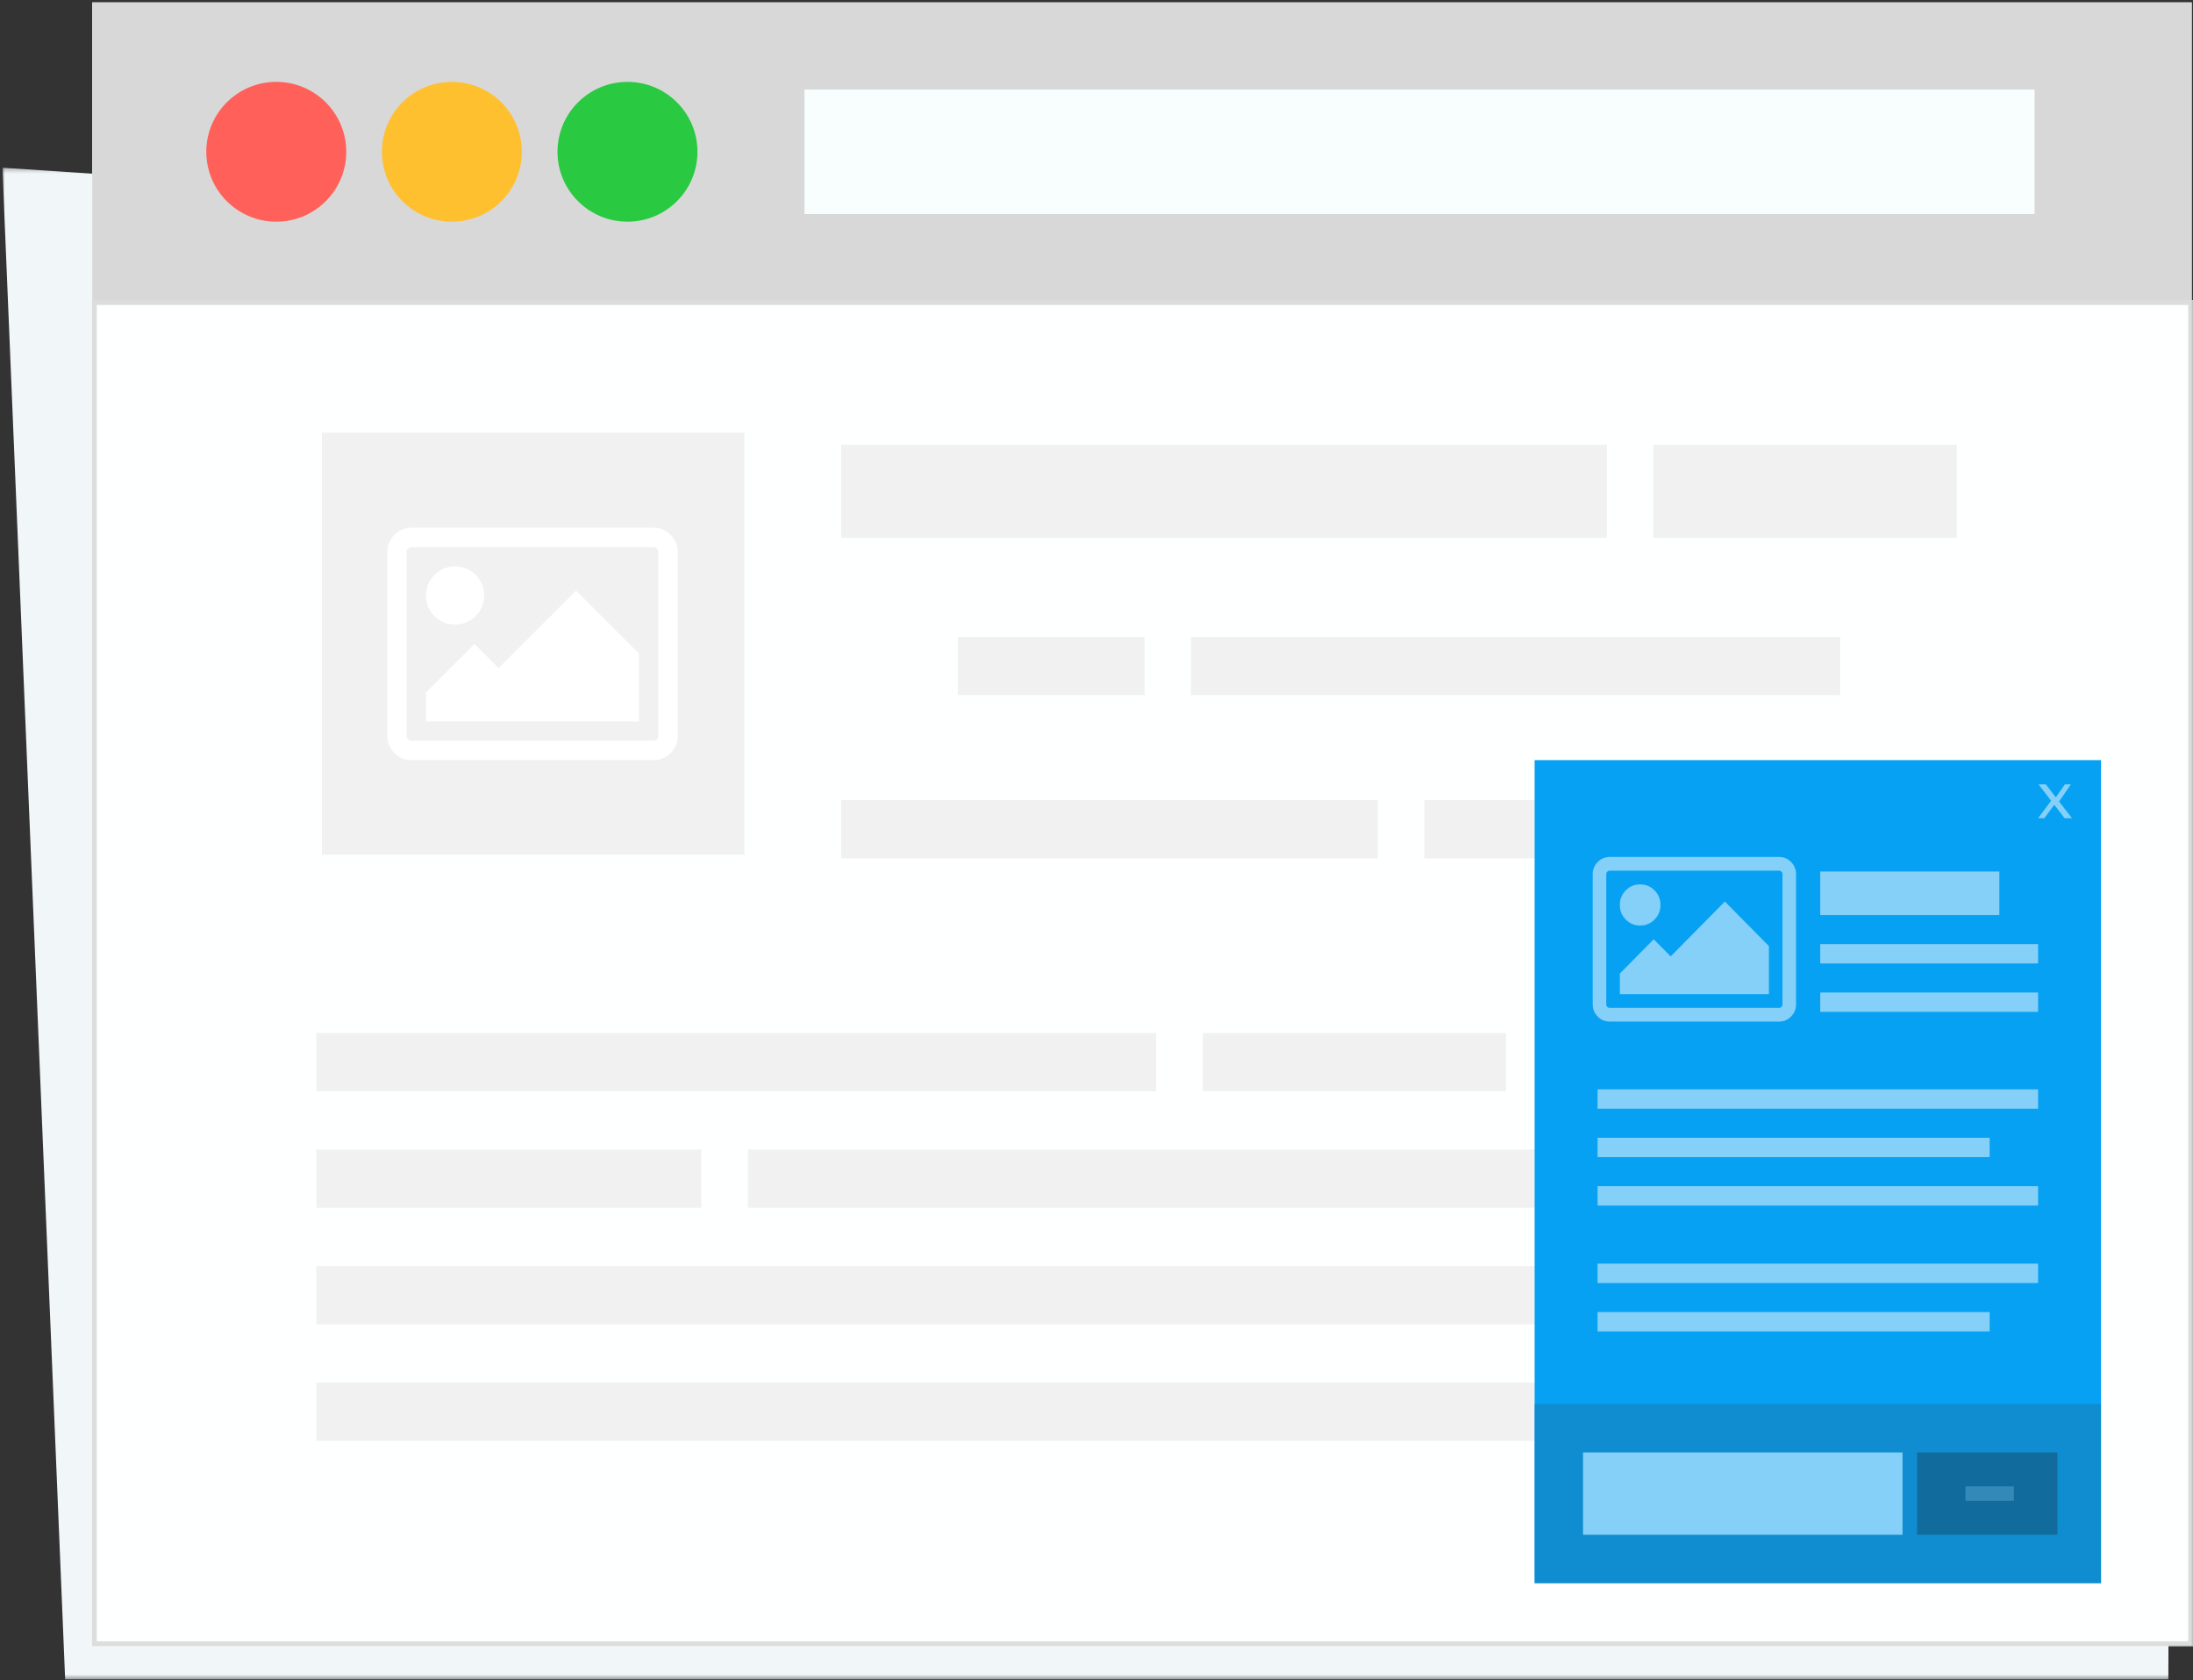 <svg width="453" height="347" viewBox="0 0 453 347" xmlns="http://www.w3.org/2000/svg" xmlns:xlink="http://www.w3.org/1999/xlink"><rect x="0" y="0" width="453" height="347" fill="#333333" stroke="none"/><title>Group 2 Copy 3</title><defs><path id="a" d="M448.19 312.5H0V.28L448.19.277z"/><path id="c" d="M19 62h434v278H19z"/></defs><g fill="none" fill-rule="evenodd"><g transform="translate(.5 34.36)"><mask id="b" fill="#fff"><use xlink:href="#a"/></mask><path fill="#F1F6F8" mask="url(#b)" d="M0 .279L12.957 312.5H447.41l.78-282.41"/></g><path fill="#F8FEFE" d="M19.05 339.84h433.68V.5H19.05"/><path fill="#D8D8D8" d="M19.05 62.2h433.68V.497H19.05"/><path fill="#F8FEFE" d="M166.185 44.21h254.09V18.49h-254.09"/><path d="M71.524 31.35c0 7.975-6.472 14.438-14.454 14.438-7.983 0-14.456-6.463-14.456-14.438 0-7.975 6.473-14.437 14.456-14.437 7.982 0 14.454 6.462 14.454 14.437z" fill="#FF6059"/><path d="M107.797 31.35c0 7.975-6.472 14.438-14.453 14.438-7.984 0-14.456-6.463-14.456-14.438 0-7.975 6.472-14.437 14.456-14.437 7.98 0 14.453 6.462 14.453 14.437" fill="#FFC02F"/><path d="M144.07 31.35c0 7.975-6.47 14.438-14.452 14.438-7.984 0-14.456-6.463-14.456-14.438 0-7.975 6.472-14.437 14.456-14.437 7.98 0 14.453 6.462 14.453 14.437" fill="#29C941"/><path d="M173.747 101.47H331.95 173.748zM341.538 101.47h62.686-62.686z" stroke="#939598" stroke-width="19.253"/><path d="M380.134 137.566H246.018h134.116zM236.434 137.566H197.84h38.594zM356.043 171.256H294.2h61.843zM284.616 171.256h-110.87 110.87zM238.843 219.384H65.34h173.503zM311.116 219.384H248.43h62.686zM400.252 219.384h-79.55 79.55zM202.656 243.45H400.25 202.657zM65.338 267.513h334.914H65.338zM65.338 291.577H327.98 65.338zM154.474 243.45h62.687-62.686zM65.338 243.45h79.55-79.55z" stroke="#939598" stroke-width="12.033"/><path fill="#939598" d="M66.5 176.54h87.276V89.36H66.5"/><path d="M105.543 151.007l-9.628 5.516 2.623 16.035h19.11l4.994-16.035-8.026-5.516"/><path d="M100 123c0 1.667-.583 3.083-1.75 4.25-1.167 1.167-2.583 1.75-4.25 1.75-1.667 0-3.083-.583-4.25-1.75-1.167-1.167-1.75-2.583-1.75-4.25 0-1.667.583-3.083 1.75-4.25 1.167-1.167 2.583-1.75 4.25-1.75 1.667 0 3.083.583 4.25 1.75 1.167 1.167 1.75 2.583 1.75 4.25zm32 12v14H88v-6l10-10 5 5 16-16 13 13zm3-22H85c-.27 0-.505.1-.703.297-.198.198-.297.432-.297.703v38c0 .27.1.505.297.703.198.198.432.297.703.297h50c.27 0 .505-.1.703-.297.198-.198.297-.432.297-.703v-38c0-.27-.1-.505-.297-.703-.198-.198-.432-.297-.703-.297zm5 1v38c0 1.375-.49 2.552-1.47 3.53-.978.98-2.155 1.47-3.53 1.47H85c-1.375 0-2.552-.49-3.53-1.47-.98-.978-1.47-2.155-1.47-3.53v-38c0-1.375.49-2.552 1.47-3.53.978-.98 2.155-1.47 3.53-1.47h50c1.375 0 2.552.49 3.53 1.47.98.978 1.47 2.155 1.47 3.53z" fill="#FFF"/><g opacity=".868"><use fill="#FFF" xlink:href="#c"/><path stroke="#D8D8D8" d="M19.5 62.5h433v277h-433z"/></g><path fill="#06A1F2" d="M317 157h117v170H317z"/><g><path fill="#167FB9" opacity=".592" d="M317 290h117v37H317z"/><path fill="#84D0F8" d="M421 169l2.69-3.616-2.612-3.384h1.524l2.064 2.694 1.87-2.694h1.25l-2.45 3.552L428 169h-1.524l-2.13-2.772L422.29 169M343 186.917c0 1.18-.408 2.184-1.225 3.01-.817.826-1.808 1.24-2.975 1.24s-2.158-.414-2.975-1.24c-.817-.826-1.225-1.83-1.225-3.01 0-1.18.408-2.184 1.225-3.01.817-.827 1.808-1.24 2.975-1.24s2.158.413 2.975 1.24c.817.826 1.225 1.83 1.225 3.01zm22.4 8.5v9.916h-30.8v-4.25l7-7.083 3.5 3.542 11.2-11.334 9.1 9.21zm2.1-15.584h-35c-.19 0-.354.07-.492.21-.14.14-.208.307-.208.5v26.915c0 .192.07.358.208.498.138.14.302.21.492.21h35c.19 0 .354-.07.492-.21.14-.14.208-.306.208-.498v-26.916c0-.192-.07-.358-.208-.498-.138-.14-.302-.21-.492-.21zm3.5.71v26.915c0 .974-.343 1.808-1.028 2.502-.686.693-1.51 1.04-2.472 1.04h-35c-.963 0-1.786-.347-2.472-1.04-.685-.694-1.028-1.528-1.028-2.502v-26.916c0-.974.343-1.808 1.028-2.502.686-.693 1.51-1.04 2.472-1.04h35c.963 0 1.786.347 2.472 1.04.685.694 1.028 1.528 1.028 2.502zM376 180h37v9h-37zM327 300h66v17h-66z"/><path fill="#116B9D" d="M396 300h29v17h-29z"/><path fill="#84D0F8" d="M376 195h45v4h-45zM376 205h45v4h-45z"/><path fill="#84D0F8" opacity=".3" d="M406 307h10v3h-10z"/><path fill="#84D0F8" d="M330 225h91v4h-91zM330 235h81v4h-81zM330 245h91v4h-91zM330 261h91v4h-91zM330 271h81v4h-81z"/></g></g></svg>
